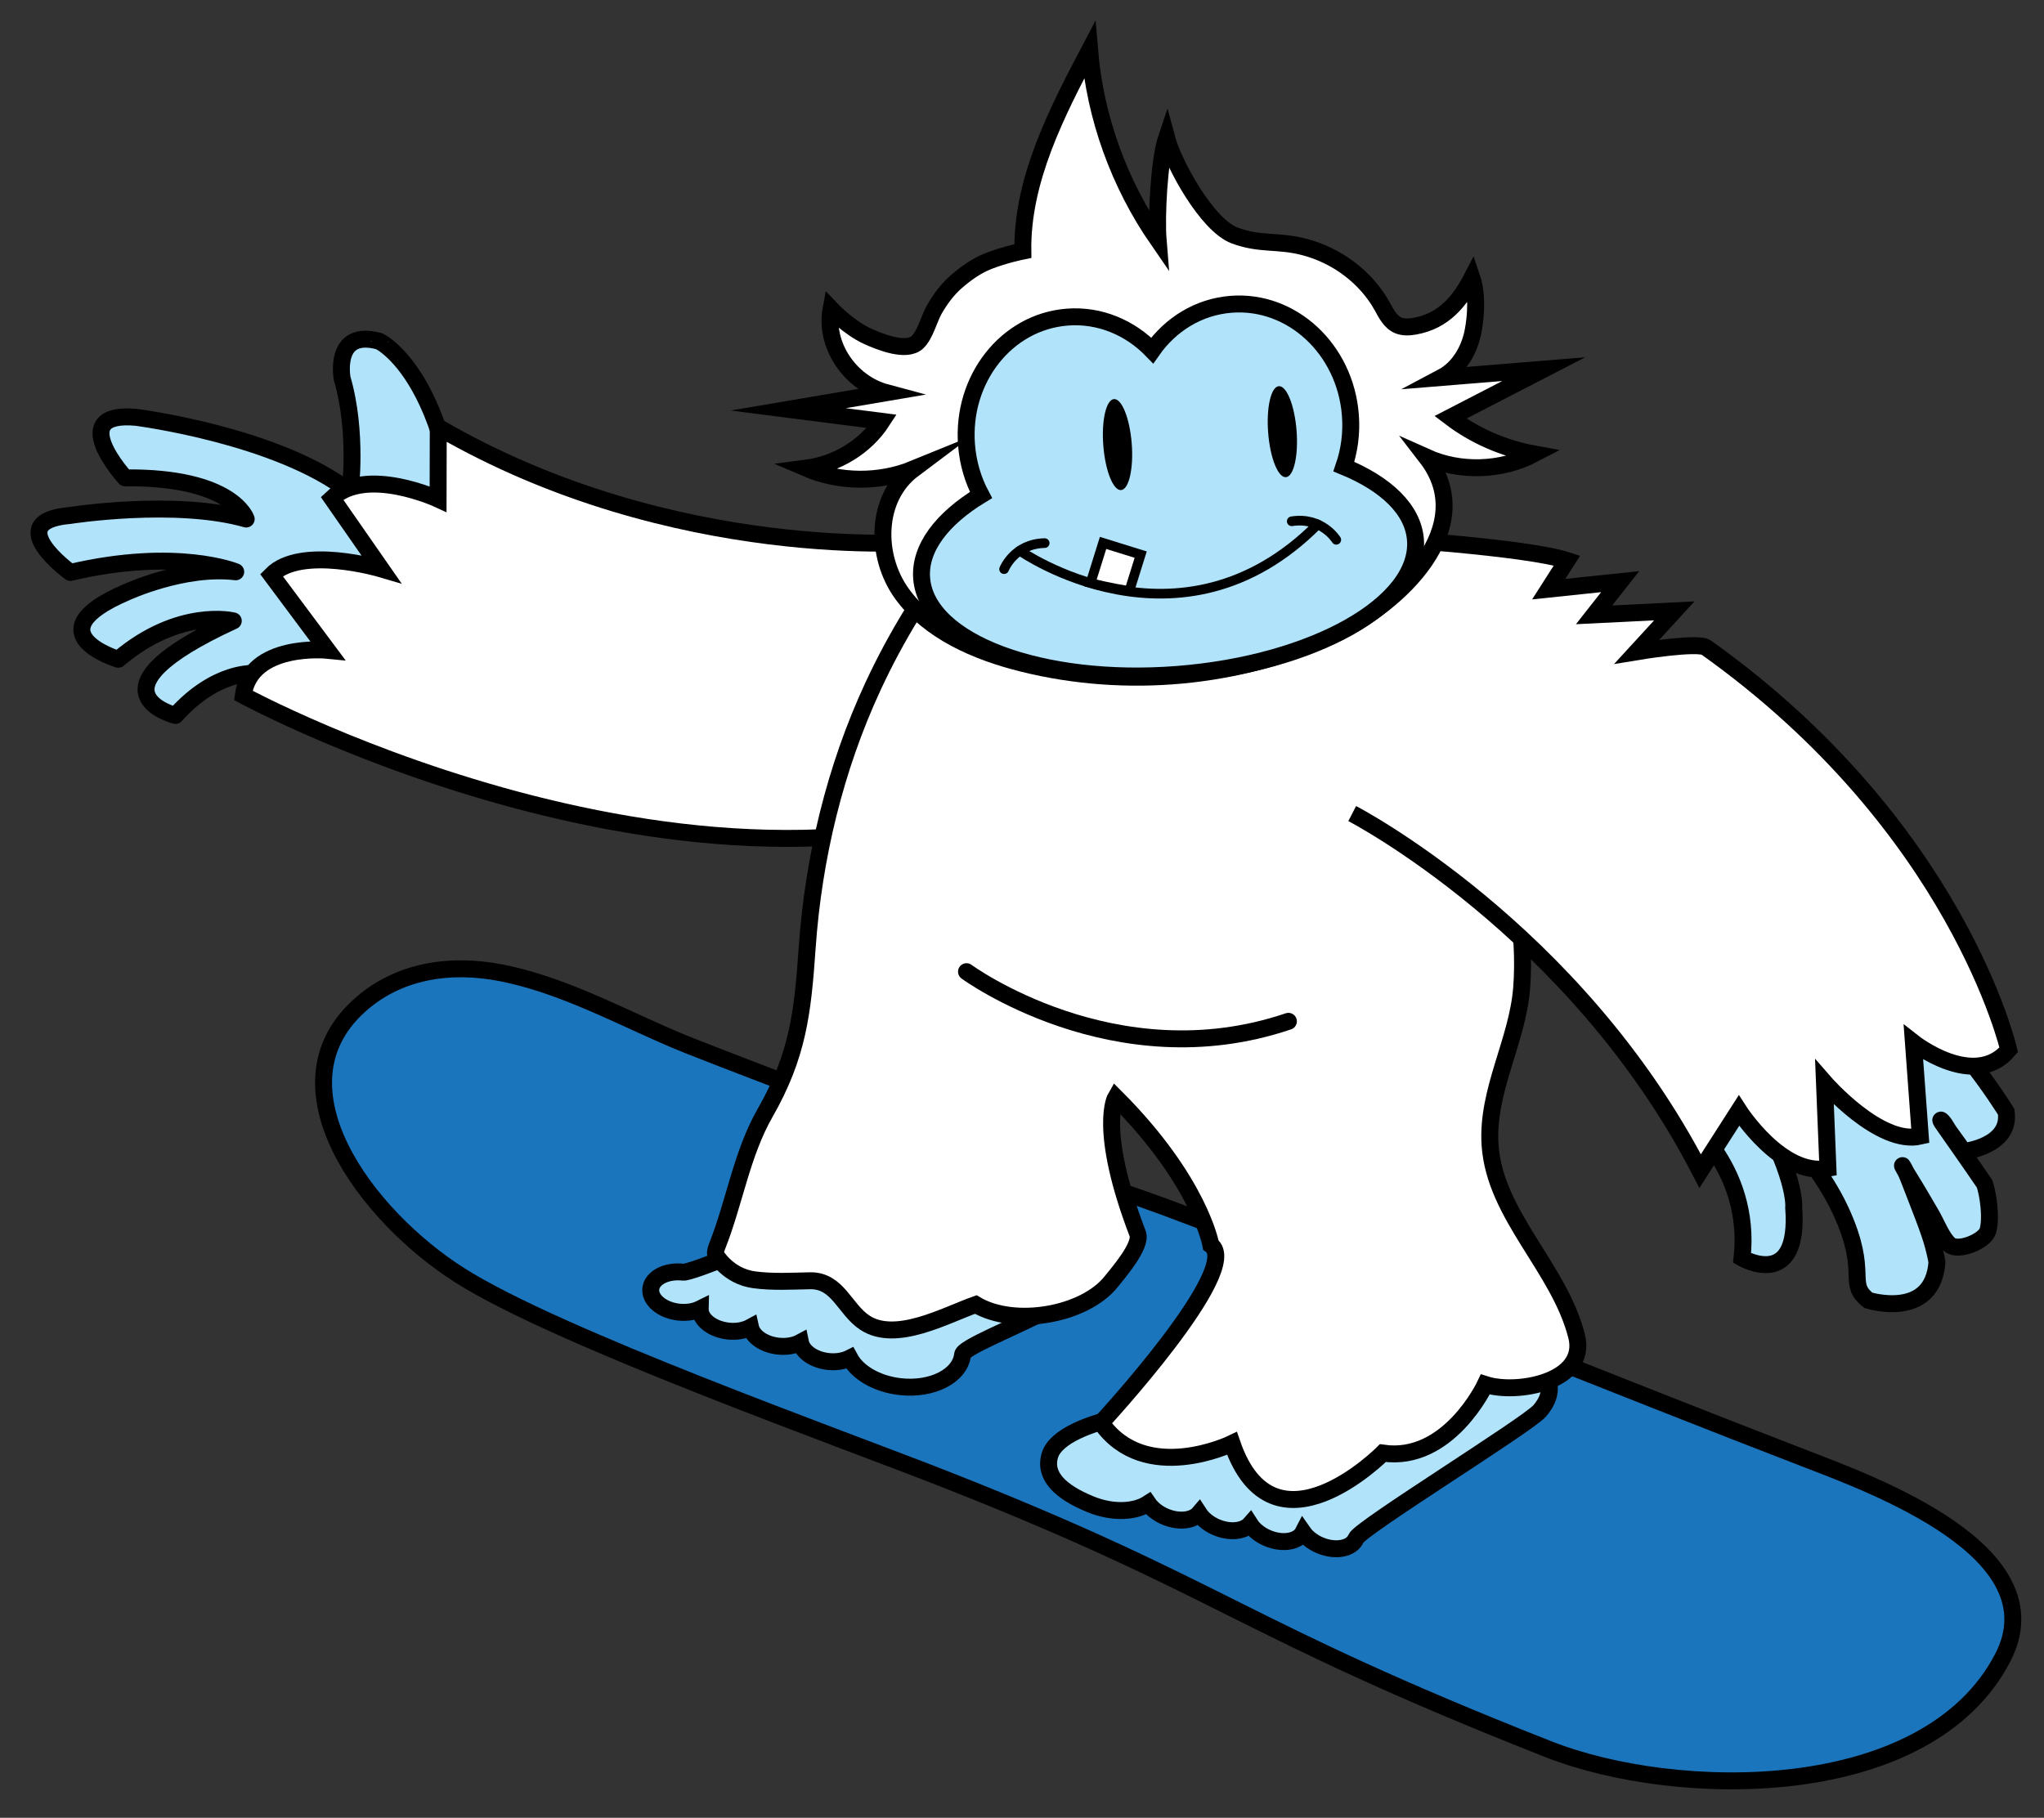 <?xml version="1.0" encoding="utf-8"?>
<!-- Generator: Adobe Illustrator 23.0.1, SVG Export Plug-In . SVG Version: 6.00 Build 0)  -->
<svg version="1.1" id="Layer_1" xmlns="http://www.w3.org/2000/svg" xmlns:xlink="http://www.w3.org/1999/xlink" x="0px" y="0px"
	 viewBox="0 0 362 322" style="enable-background:new 0 0 362 322;" xml:space="preserve">
<rect x="0" y="0" width="362" height="322" fill="#333333" stroke="none"/>
<style type="text/css">
	.st0{fill:#B1E3FA;stroke:#000000;stroke-width:3;stroke-linecap:round;stroke-miterlimit:10;}
	.st1{fill:#1B75BC;stroke:#000000;stroke-width:3;stroke-linecap:round;stroke-miterlimit:10;}
	.st2{fill:#B1E3FA;stroke:#000000;stroke-width:3;stroke-linecap:round;stroke-linejoin:round;stroke-miterlimit:10;}
	.st3{fill:#FFFFFF;stroke:#000000;stroke-width:3;stroke-miterlimit:10;}
	.st4{fill:none;stroke:#000000;stroke-width:3;stroke-linecap:round;stroke-miterlimit:10;}
	.st5{fill:none;stroke:#000000;stroke-width:1.712;stroke-linecap:round;stroke-miterlimit:10;}
	.st6{fill:#FFFFFF;stroke:#000000;stroke-width:1.712;stroke-miterlimit:10;}
</style>
<path class="st0" d="M297.54,197.223c0,0,12.797,9.187,10.988,25.621c0,0,10.255,5.93,9.141-8.926c0,0,0.745-5.768-8.286-20.895
	c0,0,10.44,9.534,15.8,19.79c0.335,0.64,0.649,1.283,0.94,1.926c4.957,10.954,0.806,12.457,4.771,15.6c0,0,11.382,3.554,12.15-6.762
	c0,0-0.159-1.057-0.67-2.985c-0.681-2.571-2.299-6.559-4.371-11.914c-0.927-2.395-2.113-3.695,0.589,0.639
	c1.187,1.903,2.288,3.859,3.431,5.789c0.936,1.581,1.884,4.188,3.283,5.387c1.512,1.295,6.212-0.629,6.75-2.478
	c0.647-2.222,0.086-6.316-0.58-8.316c0,0-2.968-4.35-7.302-10.506c-1.038-1.474-0.048-0.601,0.441,0.274
	c0.72,1.29,1.998,2.75,3.106,4.509c0,0,8.473-0.893,7.578-7.034c0,0-11.334-18.54-21.039-21.546
	C334.261,175.397,288.999,155.821,297.54,197.223z"/>
<path class="st1" d="M116.993,183.077c1.678,0.745,3.314,1.446,4.899,2.072c8.541,3.377,17.147,6.604,25.717,9.907
	c28.367,10.934,35.322,9.699,63.689,20.633c28.801,11.101,76.28,30.296,108.272,42.628c12.271,4.73,44.867,16.589,35.115,35.34
	c-13.432,25.827-57.829,25.11-80.449,16.196c-54.966-21.659-57.089-28.215-106.573-47.714c-19.17-7.554-68.837-25.205-86.178-36.2
	c-16.683-10.578-33.629-33.34-17.984-47.68c6.964-6.379,16.275-7.712,25.339-5.92C98.685,174.286,107.884,179.034,116.993,183.077z"
	/>
<g>
	<path class="st2" d="M81.786,113.274c0,0-9.089,28.721-36.791,6.031c0,0-6.727-0.598-13.92,7.426c0,0-16.92-4.248,10.239-16.753
		c0,0-9.545-2.367-20.368,6.803c0,0-15.401-4.638,1.397-11.85c0,0,10.227-4.755,19.405-3.643c0,0-10.361-4.322-29.284,0.111
		c0,0-12.436-9.01-0.126-10.084c0,0,18.723-2.944,31.266,0.624c0,0-2.35-7.472-21.444-7.291c0,0-10.806-11.857,1.949-10.725
		c0,0,25.083,3.195,37.899,13.227c0,0,1.37-10.598-1.412-20.114c0,0-1.655-8.849,6.569-6.587
		C67.165,60.448,83.297,67.997,81.786,113.274z"/>
	<g>
		<path class="st3" d="M163.622,95.97c0,0-44.215,3.997-86.005-20.282l-0.03,12.72c0,0-12.75-5.896-18.792-0.147l8.698,12.504
			c0,0-14.233-4.218-19.428,1.092l9.935,13.327c0,0-13.663-1.364-14.917,7.995c0,0,86.253,46.815,149.071,13.172"/>
	</g>
</g>
<path class="st0" d="M178.487,203.482c-4.022-0.458-54.666,22.188-57.5,21.865c-2.94-0.335-5.503,0.978-5.726,2.931
	c-0.222,1.954,1.98,3.809,4.92,4.143c1.443,0.164,2.793-0.07,3.822-0.58c-0.049,1.875,2.094,3.612,4.928,3.934
	c1.523,0.173,2.941-0.098,3.988-0.668c0.361,1.635,2.341,3.051,4.873,3.339c1.515,0.172,2.926-0.095,3.972-0.659
	c0.337,1.652,2.331,3.089,4.883,3.379c1.458,0.166,2.822-0.074,3.855-0.595c1.363,2.537,4.745,4.578,8.896,5.051
	c5.688,0.648,10.649-1.892,11.079-5.672c0.286-2.508,33.663-13.113,25.792-19.63C192.279,217.016,180.401,203.7,178.487,203.482z"/>
<path class="st0" d="M215.462,250.744c17.841,9.153,51.082-15.227,57.17-8.714c3.472,3.714,0.903,6.874,0.083,7.862
	c-1.986,2.395-31.809,20.793-32.555,22.612s-3.569,2.385-6.307,1.264c-1.343-0.55-2.414-1.405-3.071-2.348
	c-0.86,1.667-3.574,2.158-6.213,1.076c-1.418-0.581-2.531-1.501-3.174-2.506c-1.103,1.259-3.521,1.547-5.878,0.582
	c-1.411-0.578-2.519-1.492-3.165-2.49c-1.09,1.286-3.53,1.585-5.907,0.612c-1.358-0.556-2.438-1.423-3.093-2.378
	c-2.416,1.568-6.363,1.729-10.229,0.145c-5.298-2.17-8.263-4.985-7.198-8.638C187.904,251.044,210.368,248.131,215.462,250.744z"/>
<path class="st3" d="M224.172,91.307c0,0,31.108,0.099,38.885,16.9h-9.073c0,0,9.073,4.414,12.314,9.635H255.28
	c0,0,11.018,3.925,13.61,8.462c0,0-10.36,0-10.369,0c2.123,0,6.702,17.436,7.126,19.061c2.5,9.576,4.6,19.611,3.849,29.567
	c-0.717,9.491-6.246,18.268-5.6,27.895c0.837,12.458,12.25,21.731,15.323,33.833c2.068,8.142-10.583,10.392-16.162,8.587
	c0,0-6.482,13.864-18.146,12.153c0,0-19.396,19.588-26.716-1.711c0,0-15.374,7.485-23.187-3.656c0,0,25.275-27.342,19.443-31.494
	c0,0-1.944-11.248-16.85-26.17c0,0-3.242,5.532,3.886,24.157c0.802,2.096-3.55,7.069-4.691,8.503
	c-4.679,5.883-17.084,8.138-23.987,4.054c-5.379,1.898-14.139,6.832-19.639,3.213c-3.589-2.362-4.756-7.524-9.722-7.425
	c-3.268,0.065-6.624,0.264-9.875-0.17c-4.661-0.622-6.831-4.447-6.831-4.447c-0.096-0.567,0.118-1.135,0.329-1.67
	c3.042-7.72,4.289-16.195,8.433-23.449c5.821-10.19,6.653-17.754,7.449-29.223c1.106-15.926,4.922-31.814,11.649-46.313
	c2.028-4.371,4.308-8.625,6.827-12.733c1.259-2.054,6.621-12.528,8.952-12.746C170.381,96.119,224.172,91.307,224.172,91.307z"/>
<g>
	<path class="st3" d="M239.481,144.112c0,0,39.434,20.394,61.624,63.33l6.862-10.71c0,0,7.582,11.825,15.767,10.224l-0.615-15.219
		c0,0,9.736,11.207,16.97,9.521l-1.216-16.578c0,0,10.788,8.494,16.876,1.276c0,0-9.017-39.495-53.565-71.246
		c-1.496-1.066-12.29,0.73-12.29,0.73l6.632-7.233l-14.211,0.704l4.621-5.88l-12.653,1.329l3.244-5.077
		c-7.285-2.359-32.508-3.957-40.406-4.556"/>
</g>
<path class="st4" d="M171.172,172.12c0,0,26.214,19.24,57.008,8.794"/>
<path class="st3" d="M252.633,80.999c5.932,2.671,13.257,2.445,19.046-0.589c-5.404-0.987-10.534-3.233-14.807-6.484
	c5.511-2.845,11.022-5.689,16.533-8.534c-6.027,0.49-12.054,0.981-18.081,1.471c3.068-1.622,4.899-4.838,5.544-8.092
	c0.568-2.864,0.759-6.77-0.183-9.542c-2.153,4.138-4.975,7.633-10.127,8.549c-0.964,0.171-1.993,0.232-2.889-0.134
	c-1.459-0.595-2.169-2.112-2.908-3.439c-2.834-5.085-7.966-8.969-13.849-10.483c-4.713-1.213-7.735-0.319-12.27-2.021
	c-4.854-1.822-10.76-12.531-12.042-17.313c-1.329,3.928-1.83,14.058-1.494,18.155c-6.928-10.018-11.143-21.706-12.141-33.672
	c-5.925,11.263-11.99,23.074-11.817,35.599c0,0-3.194,0.636-6.101,1.778c-2.086,0.82-3.927,2.139-5.599,3.577
	c-1.64,1.411-2.887,3.118-3.948,4.943c-0.958,1.649-1.623,4.539-3.016,5.851c-1.95,1.837-6.641-0.061-8.8-1.037
	c-3.394-1.533-6.504-4.834-6.504-4.834c-1.178,6.31,3.291,13.068,9.798,14.814c-5.794,0.983-11.587,1.967-17.381,2.95
	c5.533,0.709,11.065,1.417,16.598,2.126c-2.891,4.452-7.97,7.59-13.438,8.301c5.919,2.547,13.006,2.601,19.017,0.144
	c-6.769,5.074-6.866,15.378-2.051,22.067c4.815,6.689,13.17,10.32,21.477,12.376c18.217,4.509,38.218,2.731,55.196-5.2
	C247.642,107.076,262.243,93.439,252.633,80.999z"/>
<path class="st0" d="M173.737,87.685c-1.402-2.639-2.308-5.637-2.56-8.858c-0.914-11.669,7.065-21.812,17.82-22.654
	c5.768-0.452,11.161,1.866,15.066,5.909c3.227-4.602,8.194-7.731,13.963-8.182c10.756-0.842,20.215,7.935,21.129,19.604
	c0.252,3.221-0.176,6.324-1.15,9.148c7.48,3.079,12.259,7.602,12.677,12.95c0.884,11.287-17.977,21.969-42.126,23.86
	c-24.149,1.891-44.443-5.726-45.327-17.013C162.811,97.102,166.827,91.89,173.737,87.685z"/>
<ellipse transform="matrix(0.997 -0.078 0.078 0.997 -5.275 17.961)" cx="227.104" cy="76.449" rx="2.522" ry="8.085"/>
<ellipse transform="matrix(0.997 -0.078 0.078 0.997 -5.542 15.69)" cx="197.911" cy="78.735" rx="2.522" ry="8.085"/>
<g>
	<path class="st5" d="M177.828,100.817c0,0,1.773-4.497,7.188-4.613"/>
	<path class="st5" d="M236.658,95.619c0,0-2.534-4.116-7.885-3.282"/>
	<path class="st6" d="M202.02,98.242l-6.662-2.071l-2.221,7.106c2.921,0.781,6.867,1.413,6.867,1.413L202.02,98.242z"/>
	<path class="st5" d="M180.61,97.549c0,0,28.343,19.915,52.754-4.661"/>
</g>
</svg>
